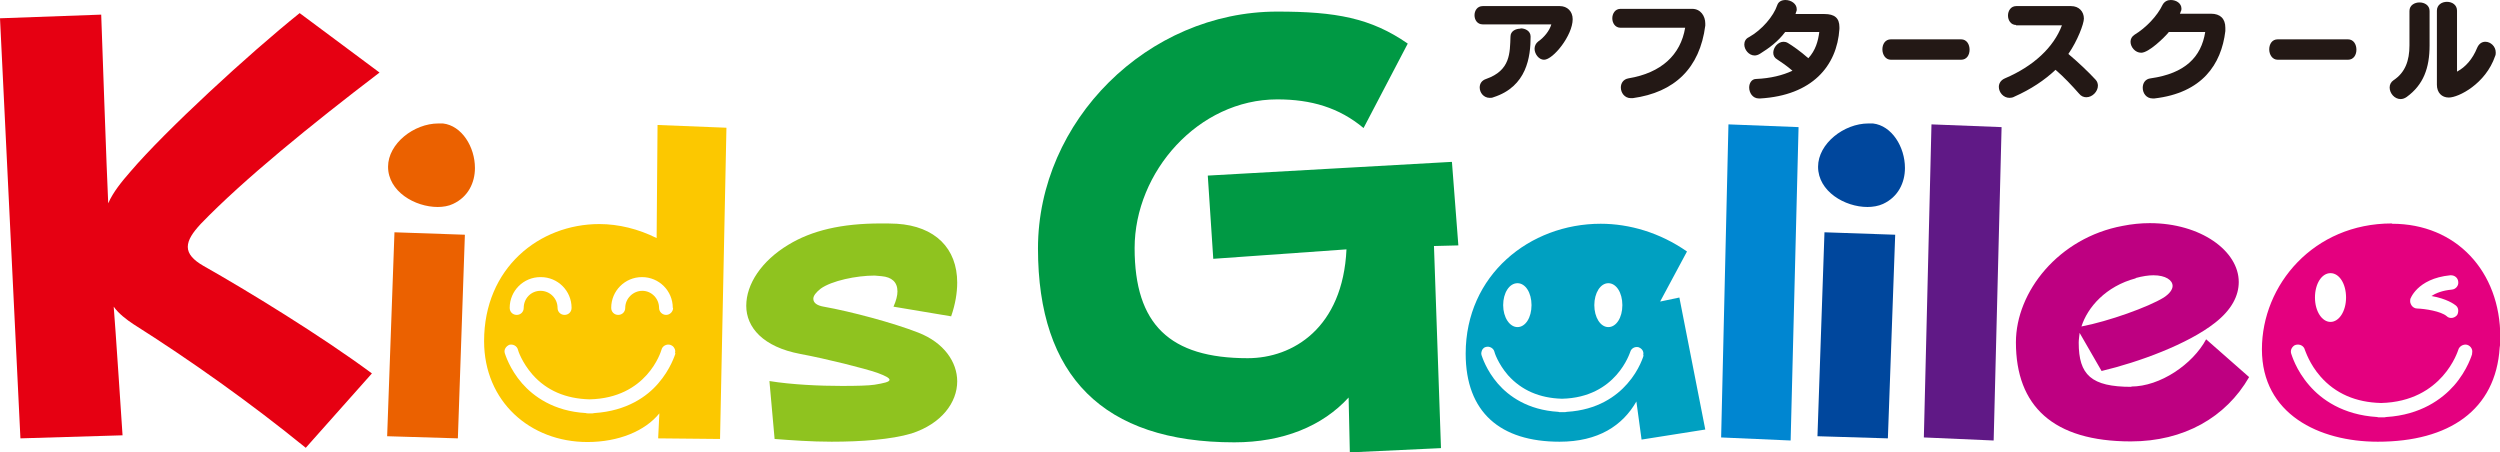 <?xml version="1.0" encoding="UTF-8"?><svg id="_レイヤー_2" xmlns="http://www.w3.org/2000/svg" viewBox="0 0 82.01 14.84"><defs><style>.cls-1{fill:#094;}.cls-1,.cls-2,.cls-3,.cls-4,.cls-5,.cls-6,.cls-7,.cls-8,.cls-9,.cls-10,.cls-11,.cls-12{stroke-width:0px;}.cls-2{fill:#8fc31f;}.cls-3{fill:#231815;}.cls-4{fill:#e4007f;}.cls-5{fill:#601986;}.cls-6{fill:#fcc800;}.cls-7{fill:#be0081;}.cls-8{fill:#e60012;}.cls-9{fill:#00479d;}.cls-10{fill:#00a0c1;}.cls-11{fill:#eb6100;}.cls-12{fill:#0086d1;}</style></defs><g id="_レイヤー_1-2"><path class="cls-3" d="m48.64.8c-.18,0-.27-.15-.27-.3s.09-.3.27-.3h2.53c.24,0,.42.17.42.43,0,.53-.64,1.33-.94,1.33-.17,0-.31-.19-.31-.36,0-.09.04-.18.12-.24.19-.13.37-.35.43-.56h-2.26Zm1.24.13c.16,0,.33.09.33.27,0,.66-.12,1.64-1.22,1.99-.04.02-.09.02-.12.02-.2,0-.33-.17-.33-.34,0-.12.06-.23.21-.28.8-.28.78-.85.8-1.39,0-.18.17-.26.33-.26Z"/><path class="cls-3" d="m53.16.91c-.18,0-.27-.16-.27-.31s.09-.31.27-.31h2.35c.28,0,.43.24.43.48,0,.02,0,.05,0,.07-.18,1.4-1.01,2.19-2.38,2.38-.02,0-.04,0-.06,0-.21,0-.33-.18-.33-.35,0-.14.08-.27.25-.3,1.08-.18,1.71-.77,1.86-1.66h-2.12Z"/><path class="cls-3" d="m57.7,3.23c-.21,0-.32-.19-.32-.36,0-.14.08-.28.23-.28.47-.02.87-.12,1.19-.27-.22-.19-.4-.3-.5-.37-.09-.05-.13-.13-.13-.22,0-.17.15-.36.34-.36.04,0,.09.01.14.04.15.09.41.27.67.5.24-.26.32-.56.36-.86h-1.12c-.23.31-.53.53-.82.71-.06.04-.13.06-.18.06-.19,0-.34-.19-.34-.36,0-.09.04-.19.15-.24.43-.24.81-.69.93-1.05.04-.12.15-.17.27-.17.18,0,.37.12.37.3,0,.03,0,.06-.02.09,0,.01-.02.07-.02.07h.95c.33,0,.49.13.49.43,0,.02,0,.04,0,.06-.08,1.22-.9,2.18-2.6,2.28h-.03Z"/><path class="cls-3" d="m62.03,1.96c-.18,0-.28-.17-.28-.34s.09-.33.28-.33h2.3c.19,0,.28.17.28.34s-.09.33-.28.33h-2.3Z"/><path class="cls-3" d="m66.14.82c-.18,0-.27-.16-.27-.31s.09-.31.27-.31h1.8c.26,0,.42.18.42.41,0,.17-.21.73-.51,1.16.3.25.66.59.89.84.06.06.08.14.08.2,0,.19-.18.38-.38.38-.08,0-.17-.03-.24-.12-.22-.25-.5-.55-.77-.78-.36.34-.81.64-1.35.88-.05.03-.11.04-.16.04-.2,0-.35-.18-.35-.36,0-.11.06-.22.2-.28.94-.4,1.6-1.02,1.87-1.74h-1.51Z"/><path class="cls-3" d="m71.14,1.06c-.14.17-.65.67-.9.67-.2,0-.35-.19-.35-.36,0-.09.04-.17.13-.23.38-.23.75-.62.92-.98.06-.11.16-.16.27-.16.18,0,.35.11.35.28,0,.03,0,.06-.02.09,0,.02-.03.07-.03.08h1.02c.3,0,.47.16.47.46,0,.04,0,.07,0,.11-.13,1.09-.76,2.03-2.33,2.21-.01,0-.03,0-.05,0-.22,0-.33-.18-.33-.35,0-.15.08-.29.26-.31,1.13-.16,1.66-.7,1.79-1.52h-1.2Z"/><path class="cls-3" d="m74.72,1.96c-.18,0-.28-.17-.28-.34s.09-.33.28-.33h2.3c.19,0,.28.17.28.34s-.09.33-.28.33h-2.3Z"/><path class="cls-3" d="m79.04.36c0-.19.17-.28.33-.28s.33.09.33.28v1.13c0,.74-.2,1.29-.75,1.69-.07.05-.14.07-.2.07-.2,0-.36-.19-.36-.38,0-.09.04-.18.13-.24.38-.25.52-.64.52-1.14V.36Zm.9-.01c0-.19.16-.29.33-.29s.33.1.33.29v2c.28-.15.51-.41.66-.78.06-.14.16-.2.27-.2.17,0,.34.15.34.35,0,.04,0,.08-.02.12-.31.91-1.2,1.36-1.52,1.36-.23,0-.39-.16-.39-.42V.35Z"/><path class="cls-8" d="m12.45,2.38l-2.62-1.95c-1.66,1.33-4.41,3.86-5.56,5.21-.27.31-.56.66-.72,1.03-.04-.72-.23-6.19-.23-6.19l-3.32.12.67,13.78,3.35-.1s-.25-3.79-.29-4.22c.16.23.43.43.64.57,1.88,1.19,3.84,2.58,5.66,4.06l2.17-2.44c-1.66-1.23-4.08-2.71-5.53-3.53-.33-.19-.51-.39-.51-.62s.16-.47.43-.76c1.39-1.44,3.63-3.26,5.86-4.96Z"/><path class="cls-11" d="m14.52,4.05h-.14c-.8,0-1.65.66-1.65,1.42,0,.81.88,1.32,1.63,1.32.17,0,.36-.03.5-.1.5-.23.72-.7.72-1.18,0-.69-.43-1.39-1.05-1.46Z"/><polygon class="cls-11" points="12.7 14.31 15.02 14.38 15.25 7.7 12.94 7.62 12.7 14.31"/><path class="cls-6" d="m21.54,7.81c-.6-.3-1.25-.46-1.88-.46-1.97,0-3.78,1.44-3.78,3.84,0,1.98,1.51,3.31,3.39,3.31,1.02,0,1.89-.36,2.36-.94l-.04.82,2.03.02.21-10.21-2.26-.09-.03,3.71Zm-3.8,1.28c.56,0,1.01.45,1.01,1.01,0,.13-.1.23-.23.23s-.23-.1-.23-.23c0-.31-.25-.56-.56-.56s-.55.25-.55.56c0,.13-.1.23-.23.23s-.23-.1-.23-.23c0-.56.45-1.01,1.01-1.01Zm4.42,2.5c-.02.05-.16.52-.57.99-.36.42-1.02.9-2.09.97-.02,0-.04.01-.06.01-.03,0-.05,0-.08,0s-.05,0-.08,0c-.02,0-.04,0-.06-.01-1.06-.06-1.72-.55-2.09-.97-.42-.48-.56-.97-.57-.99-.02-.06-.01-.12.02-.17.03-.05.08-.09.13-.11.12-.03.25.04.28.16,0,.02.13.42.48.82.46.52,1.09.79,1.87.81,1.88-.04,2.34-1.56,2.36-1.63.03-.12.16-.19.28-.16.06.02.11.05.14.11.03.05.04.11.02.17Zm-.08-1.49c0,.13-.11.23-.23.23s-.23-.1-.23-.23c0-.31-.25-.56-.55-.56s-.56.25-.56.56c0,.13-.1.23-.23.23s-.23-.1-.23-.23c0-.56.45-1.01,1.01-1.01s1.01.45,1.01,1.01Z"/><path class="cls-2" d="m31.2,10.38c.14-.4.2-.78.2-1.11,0-1.12-.72-1.85-1.98-1.93-.19-.01-.36-.01-.53-.01-1.28,0-2.26.23-3.03.7-.88.53-1.38,1.29-1.38,2s.55,1.35,1.77,1.58c.86.16,2.13.48,2.53.62.27.1.4.17.4.23,0,.07-.19.11-.49.16-.19.03-.59.04-1.07.04-.72,0-1.64-.04-2.38-.16l.17,1.9c.53.04,1.19.09,1.87.09.96,0,1.95-.07,2.62-.27.99-.32,1.5-1.02,1.5-1.71,0-.63-.43-1.27-1.28-1.6-.82-.32-2.2-.69-3.1-.85-.23-.04-.34-.13-.34-.26,0-.1.09-.21.24-.33.36-.26,1.17-.43,1.77-.43.07,0,.16.02.23.02.33.03.52.19.52.5,0,.13-.04.3-.13.5l1.91.32Z"/><path class="cls-1" d="m47.62,5.31l-8,.45.18,2.73,4.37-.31c-.12,2.58-1.76,3.57-3.24,3.57-2.56,0-3.71-1.11-3.71-3.61s2.09-4.88,4.68-4.88c1.11,0,2.03.27,2.83.94l1.45-2.77c-1.21-.84-2.36-1.05-4.28-1.05-4.26,0-7.85,3.59-7.85,7.77s2.13,6.36,6.44,6.36c1.6,0,2.89-.53,3.75-1.47l.04,1.8,2.99-.14-.23-6.63.8-.02-.21-2.73Z"/><path class="cls-10" d="m54.46,9.89l.88-1.64c-.89-.62-1.89-.91-2.83-.91-2.33,0-4.43,1.68-4.43,4.26,0,1.93,1.14,2.89,3.08,2.89,1.27,0,2.07-.53,2.52-1.32l.17,1.25,2.09-.33-.85-4.33-.62.13Zm-1.7-.6c.26,0,.46.31.46.72s-.2.72-.46.72-.46-.32-.46-.72.2-.72.46-.72Zm-2.98,0c.26,0,.46.31.46.72s-.2.72-.46.72-.47-.32-.47-.72.2-.72.47-.72Zm4.14,2.36s-.13.48-.54.94c-.35.4-.97.86-1.98.92-.02,0-.04.01-.06.01-.03,0-.05,0-.08,0-.03,0-.05,0-.08,0-.02,0-.04,0-.06-.01-1.01-.06-1.63-.52-1.98-.92-.39-.45-.52-.89-.54-.94-.02-.06,0-.12.02-.17.03-.05.07-.09.13-.1.11-.03.24.04.27.15,0,.02.12.4.45.78.44.49,1.03.75,1.77.77,1.79-.04,2.23-1.53,2.24-1.54.03-.11.15-.18.27-.15.05.02.1.05.13.1.03.05.04.11.02.17Z"/><polygon class="cls-12" points="56.46 14.35 58.74 14.45 59 4.17 56.7 4.08 56.46 14.35"/><path class="cls-9" d="m61.43,4.05h-.14c-.8,0-1.65.66-1.65,1.42,0,.81.88,1.32,1.62,1.32.17,0,.36-.03.51-.1.5-.23.72-.7.72-1.18,0-.69-.43-1.39-1.05-1.46Z"/><polygon class="cls-9" points="59.62 14.31 61.93 14.38 62.17 7.7 59.85 7.62 59.62 14.31"/><polygon class="cls-5" points="63.11 14.35 65.4 14.45 65.66 4.17 63.36 4.08 63.11 14.35"/><path class="cls-7" d="m69.92,12.69c-1.32,0-1.73-.39-1.73-1.45,0-.1.02-.21.03-.32l.72,1.25c1.22-.29,2.83-.88,3.72-1.58.55-.43.78-.89.78-1.34,0-1.02-1.25-1.93-2.92-1.93-.29,0-.59.03-.89.09-2.1.39-3.5,2.16-3.5,3.82,0,2.09,1.22,3.25,3.77,3.25,1.74,0,3.12-.79,3.88-2.11l-1.41-1.24c-.44.82-1.51,1.55-2.46,1.55Zm.14-3.57c.22-.06.42-.09.58-.09.4,0,.63.16.63.35,0,.11-.09.25-.29.38-.5.31-1.81.78-2.7.95.2-.63.8-1.32,1.78-1.58Z"/><path class="cls-4" d="m78.46,7.33c-2.56,0-4.26,2.01-4.26,4.13s1.87,3.03,3.8,3.03c2.34,0,3.87-1.04,4-3.09.02-.11.02-.23.02-.34,0-2.16-1.45-3.72-3.55-3.72Zm.6,2.5s.21-.69,1.32-.8h.02c.13,0,.23.09.24.21.02.13-.08.25-.21.26-.32.03-.53.12-.67.21.51.09.75.27.8.31.05.04.08.1.08.16,0,.06-.01.13-.05.17-.05.05-.11.08-.18.08-.06,0-.11-.02-.15-.06-.19-.16-.7-.24-.97-.25-.07,0-.14-.04-.18-.1-.04-.06-.06-.13-.04-.2Zm-2.61-.87c.29,0,.51.35.51.8s-.23.8-.51.8-.51-.35-.51-.8.22-.8.51-.8Zm4.65,2.64s-.15.54-.6,1.05c-.39.44-1.09.96-2.22,1.03-.02,0-.04.01-.06.01-.03,0-.06,0-.09,0s-.05,0-.09,0c-.02,0-.04,0-.06-.01-1.13-.07-1.83-.58-2.22-1.03-.45-.51-.59-1.03-.6-1.05-.02-.06-.01-.13.02-.18.03-.05.08-.1.14-.11.13-.03.26.04.29.17.02.04.15.46.51.87.49.56,1.16.85,1.99.87,2.02-.05,2.52-1.72,2.53-1.74.03-.12.17-.2.29-.17.13.04.2.17.16.29Z"/></g></svg>